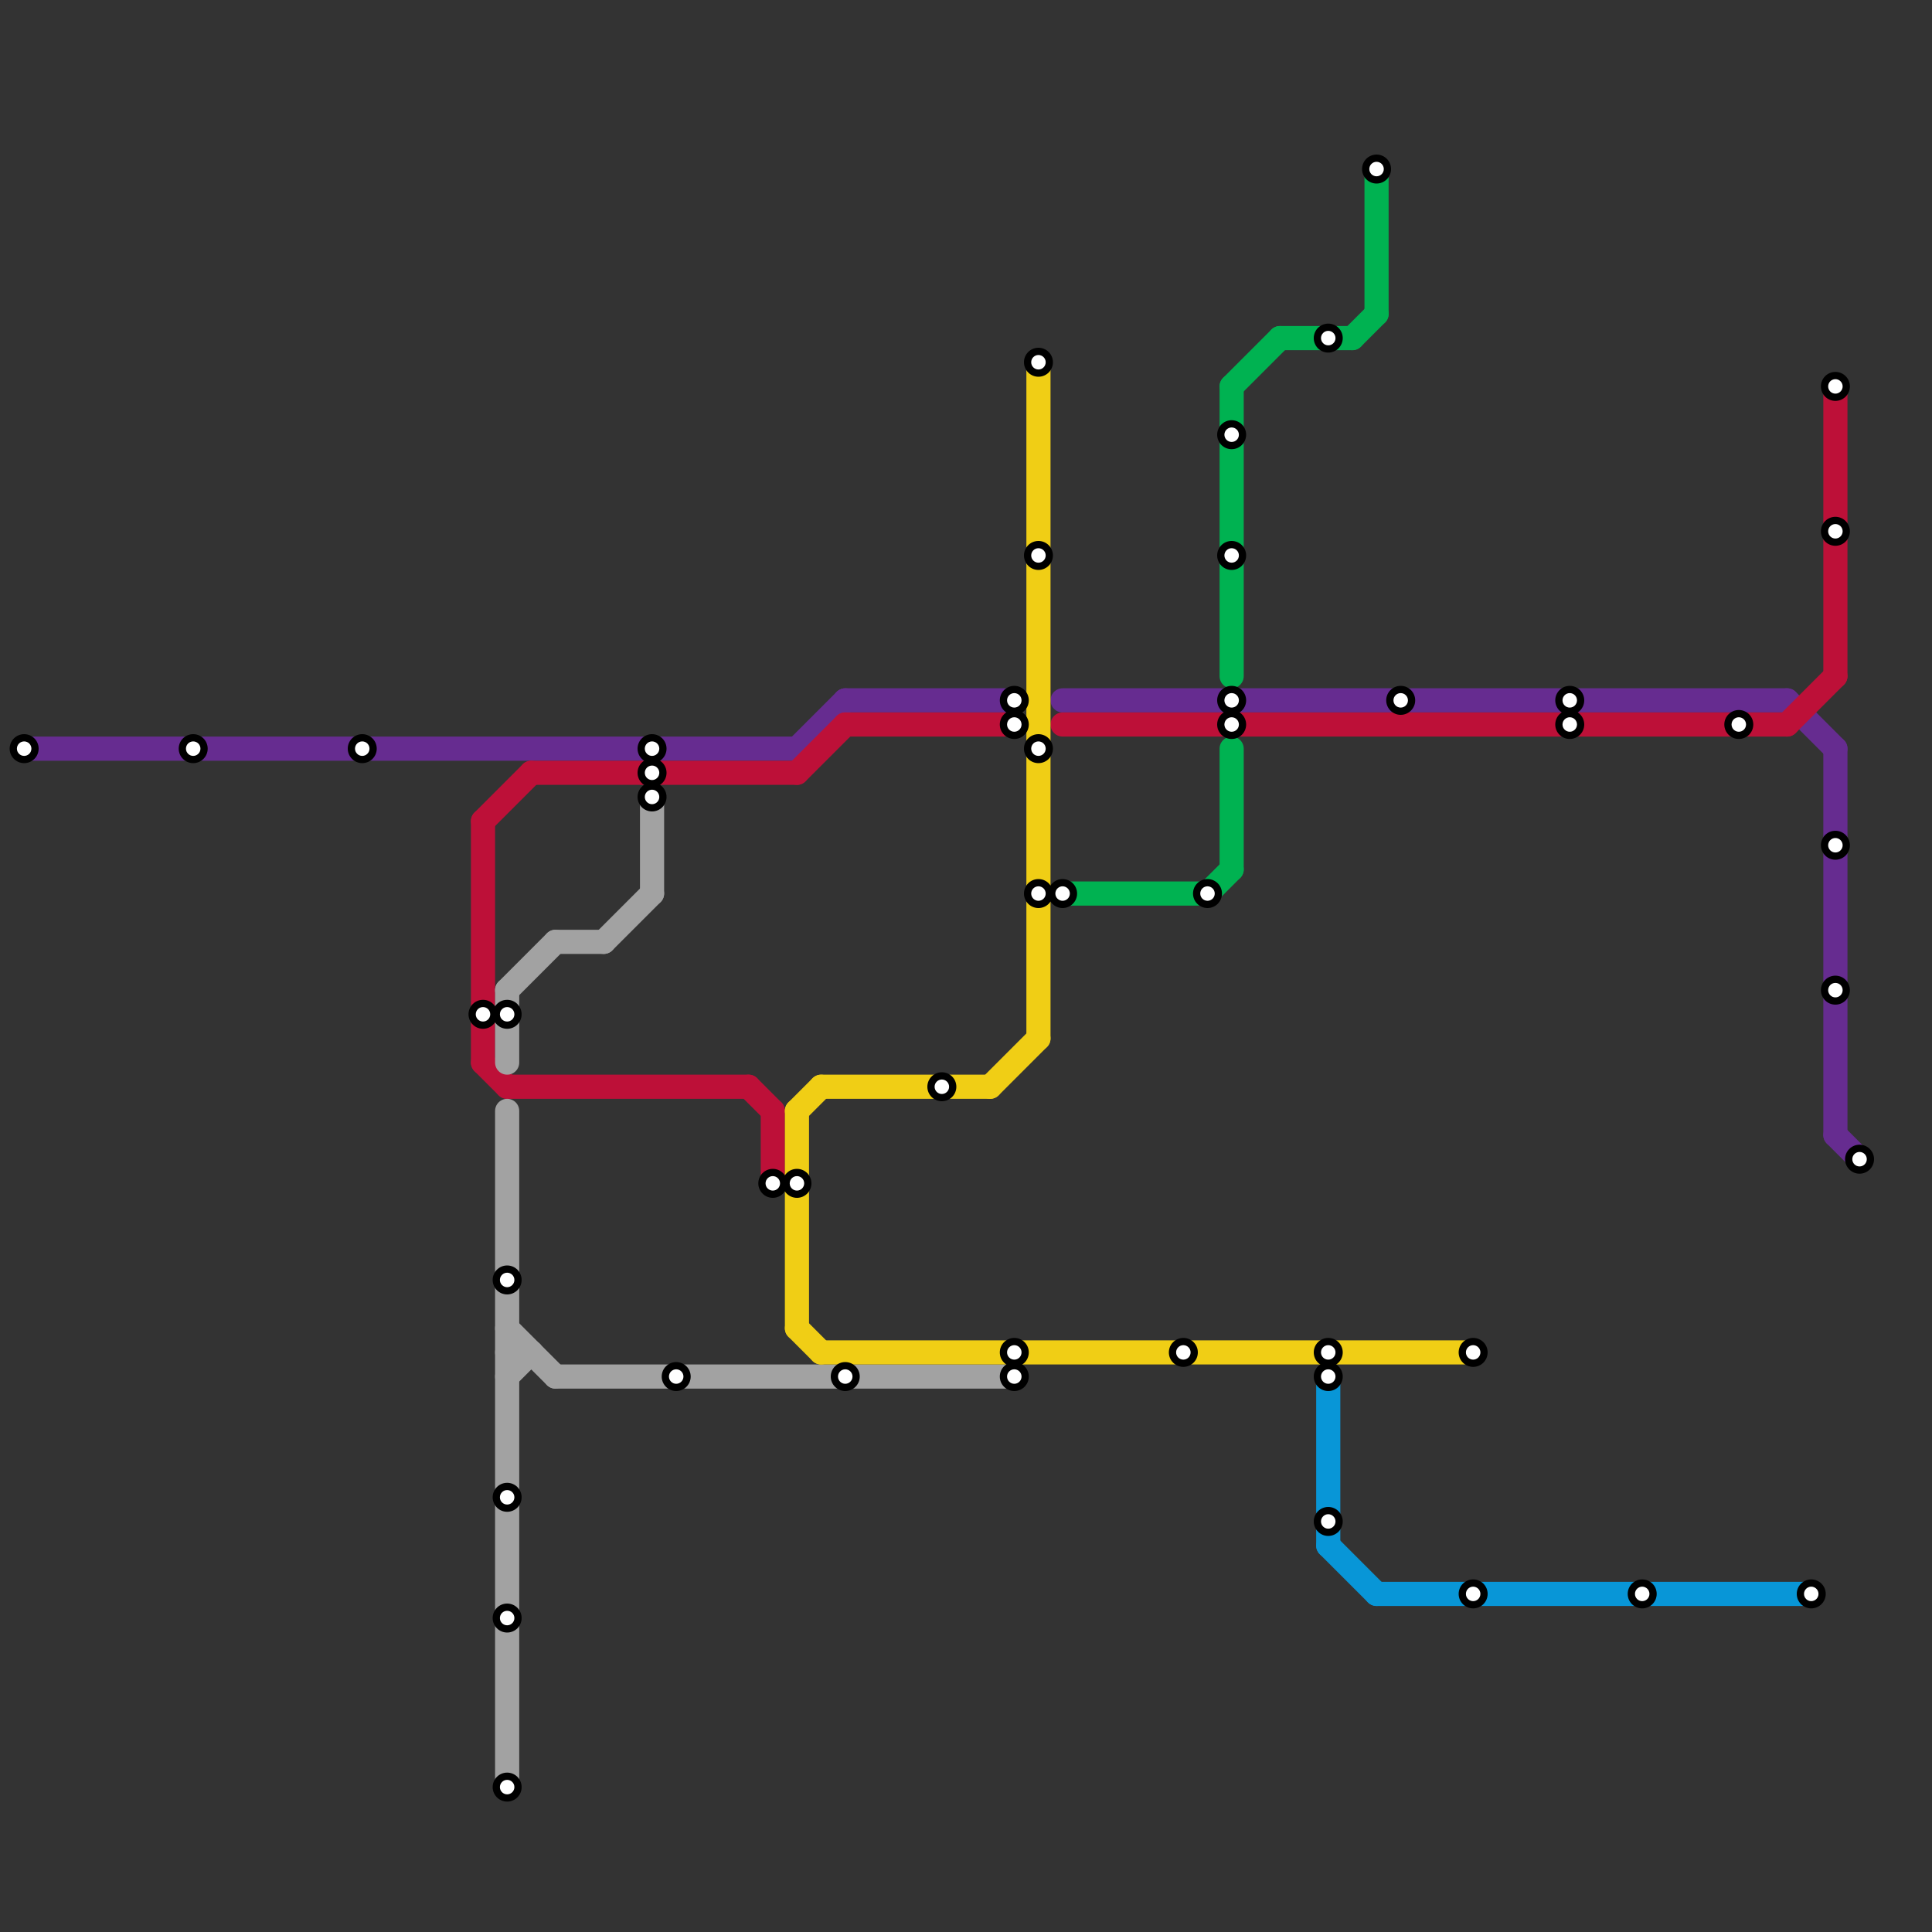 
<svg version="1.1" xmlns="http://www.w3.org/2000/svg" viewBox="0 0 80 80">
<rect x="0" y="0" width="80" height="80" fill="#333333" stroke="none"/>
<style>text { font: 1px Helvetica; font-weight: 600; white-space: pre; dominant-baseline: central; } line { stroke-width: 1; fill: none; stroke-linecap: round; stroke-linejoin: round; } .c0 { stroke: #662c90 } .c1 { stroke: #bd1038 } .c2 { stroke: #a2a2a2 } .c3 { stroke: #f0ce15 } .c4 { stroke: #00b251 } .c5 { stroke: #0896d7 }</style><defs><g id="wm-xf"><circle r="1.2" fill="#000"/><circle r="0.9" fill="#fff"/><circle r="0.6" fill="#000"/><circle r="0.3" fill="#fff"/></g><g id="wm"><circle r="0.6" fill="#000"/><circle r="0.3" fill="#fff"/></g></defs><line class="c0" x1="1" y1="31" x2="33" y2="31"/><line class="c0" x1="76" y1="47" x2="77" y2="48"/><line class="c0" x1="44" y1="29" x2="74" y2="29"/><line class="c0" x1="35" y1="29" x2="42" y2="29"/><line class="c0" x1="74" y1="29" x2="76" y2="31"/><line class="c0" x1="33" y1="31" x2="35" y2="29"/><line class="c0" x1="76" y1="31" x2="76" y2="47"/><line class="c1" x1="20" y1="34" x2="22" y2="32"/><line class="c1" x1="22" y1="32" x2="33" y2="32"/><line class="c1" x1="44" y1="30" x2="74" y2="30"/><line class="c1" x1="32" y1="46" x2="32" y2="49"/><line class="c1" x1="76" y1="16" x2="76" y2="28"/><line class="c1" x1="33" y1="32" x2="35" y2="30"/><line class="c1" x1="35" y1="30" x2="42" y2="30"/><line class="c1" x1="20" y1="34" x2="20" y2="44"/><line class="c1" x1="74" y1="30" x2="76" y2="28"/><line class="c1" x1="21" y1="45" x2="31" y2="45"/><line class="c1" x1="31" y1="45" x2="32" y2="46"/><line class="c1" x1="20" y1="44" x2="21" y2="45"/><line class="c2" x1="21" y1="55" x2="23" y2="57"/><line class="c2" x1="21" y1="41" x2="23" y2="39"/><line class="c2" x1="21" y1="56" x2="22" y2="56"/><line class="c2" x1="25" y1="39" x2="27" y2="37"/><line class="c2" x1="23" y1="57" x2="42" y2="57"/><line class="c2" x1="27" y1="33" x2="27" y2="37"/><line class="c2" x1="21" y1="57" x2="22" y2="56"/><line class="c2" x1="21" y1="41" x2="21" y2="44"/><line class="c2" x1="21" y1="46" x2="21" y2="74"/><line class="c2" x1="23" y1="39" x2="25" y2="39"/><line class="c3" x1="33" y1="46" x2="34" y2="45"/><line class="c3" x1="33" y1="55" x2="34" y2="56"/><line class="c3" x1="34" y1="56" x2="61" y2="56"/><line class="c3" x1="41" y1="45" x2="43" y2="43"/><line class="c3" x1="34" y1="45" x2="41" y2="45"/><line class="c3" x1="43" y1="15" x2="43" y2="43"/><line class="c3" x1="33" y1="46" x2="33" y2="55"/><line class="c4" x1="53" y1="14" x2="56" y2="14"/><line class="c4" x1="51" y1="16" x2="53" y2="14"/><line class="c4" x1="50" y1="37" x2="51" y2="36"/><line class="c4" x1="44" y1="37" x2="50" y2="37"/><line class="c4" x1="56" y1="14" x2="57" y2="13"/><line class="c4" x1="51" y1="16" x2="51" y2="28"/><line class="c4" x1="51" y1="31" x2="51" y2="36"/><line class="c4" x1="57" y1="7" x2="57" y2="13"/><line class="c5" x1="55" y1="57" x2="55" y2="64"/><line class="c5" x1="57" y1="66" x2="75" y2="66"/><line class="c5" x1="55" y1="64" x2="57" y2="66"/>

<use x="1" y="31" href="#wm"/><use x="15" y="31" href="#wm"/><use x="20" y="42" href="#wm"/><use x="21" y="42" href="#wm"/><use x="21" y="53" href="#wm"/><use x="21" y="62" href="#wm"/><use x="21" y="67" href="#wm"/><use x="21" y="74" href="#wm"/><use x="27" y="31" href="#wm"/><use x="27" y="32" href="#wm"/><use x="27" y="33" href="#wm"/><use x="28" y="57" href="#wm"/><use x="32" y="49" href="#wm"/><use x="33" y="49" href="#wm"/><use x="35" y="57" href="#wm"/><use x="39" y="45" href="#wm"/><use x="42" y="29" href="#wm"/><use x="42" y="30" href="#wm"/><use x="42" y="56" href="#wm"/><use x="42" y="57" href="#wm"/><use x="43" y="15" href="#wm"/><use x="43" y="23" href="#wm"/><use x="43" y="31" href="#wm"/><use x="43" y="37" href="#wm"/><use x="44" y="37" href="#wm"/><use x="49" y="56" href="#wm"/><use x="50" y="37" href="#wm"/><use x="51" y="18" href="#wm"/><use x="51" y="23" href="#wm"/><use x="51" y="29" href="#wm"/><use x="51" y="30" href="#wm"/><use x="55" y="14" href="#wm"/><use x="55" y="56" href="#wm"/><use x="55" y="57" href="#wm"/><use x="55" y="63" href="#wm"/><use x="57" y="7" href="#wm"/><use x="58" y="29" href="#wm"/><use x="61" y="56" href="#wm"/><use x="61" y="66" href="#wm"/><use x="65" y="29" href="#wm"/><use x="65" y="30" href="#wm"/><use x="68" y="66" href="#wm"/><use x="72" y="30" href="#wm"/><use x="75" y="66" href="#wm"/><use x="76" y="16" href="#wm"/><use x="76" y="22" href="#wm"/><use x="76" y="35" href="#wm"/><use x="76" y="41" href="#wm"/><use x="77" y="48" href="#wm"/><use x="8" y="31" href="#wm"/>
</svg>

